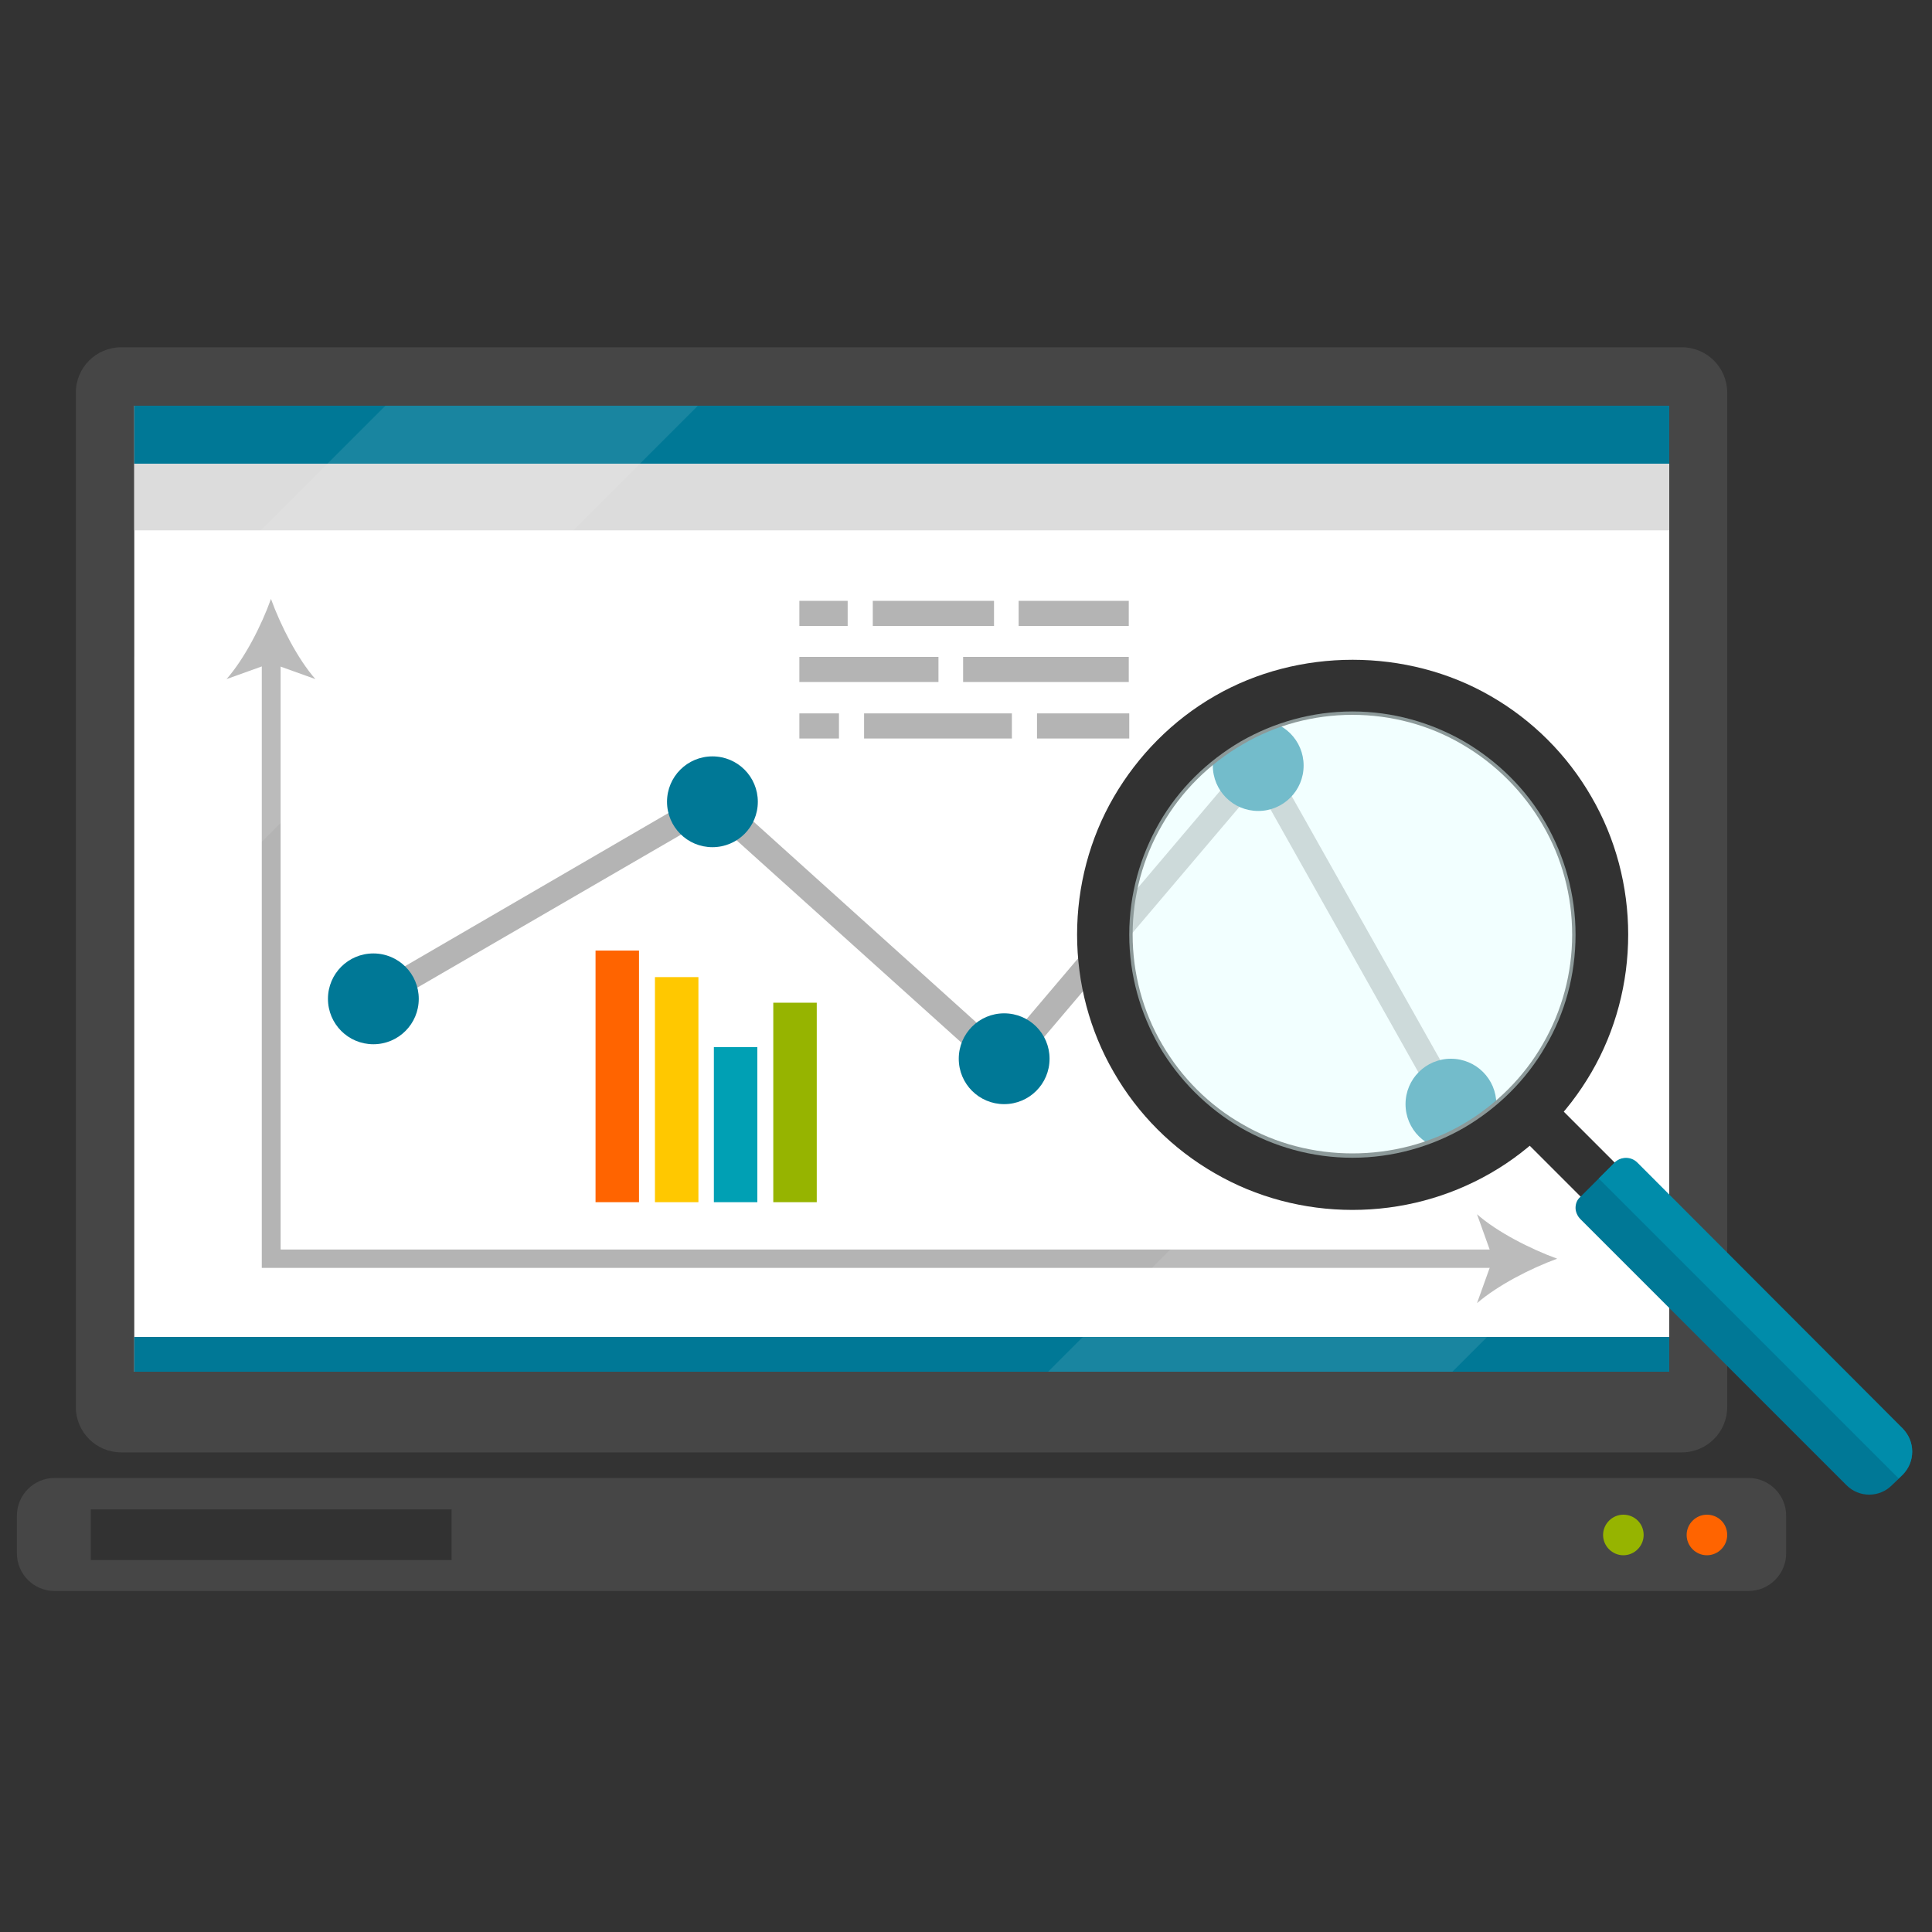 <?xml version="1.0" encoding="utf-8"?>
<!-- Generator: Adobe Illustrator 22.1.0, SVG Export Plug-In . SVG Version: 6.00 Build 0)  -->
<svg version="1.1" id="Layer_1" xmlns="http://www.w3.org/2000/svg" xmlns:xlink="http://www.w3.org/1999/xlink" x="0px" y="0px"
	 viewBox="0 0 400 400" style="enable-background:new 0 0 400 400;" xml:space="preserve">
<rect x="0" y="0" width="400" height="400" fill="#333333" stroke="none"/>
<style type="text/css">
	.st0{fill:#464646;}
	.st1{fill:#FFFFFF;}
	.st2{fill:#007896;}
	.st3{fill:#DCDCDC;}
	.st4{fill:#B4B4B4;}
	.st5{opacity:0.1;}
	.st6{fill:#FF6400;}
	.st7{fill:#FFC800;}
	.st8{fill:#00A0B4;}
	.st9{fill:#96B400;}
	.st10{fill:#323232;}
	.st11{opacity:0.5;fill:#E6FFFF;}
	.st12{fill:#008CAA;}
</style>
<g>
	<g>
		<path class="st0" d="M357.6,291.3c0,5.2-4.2,9.4-9.4,9.4H25.1c-5.2,0-9.4-4.2-9.4-9.4v-210c0-5.2,4.2-9.4,9.4-9.4h323.1
			c5.2,0,9.4,4.2,9.4,9.4V291.3z"/>
	</g>
	<g>
		<rect x="27.8" y="84" class="st1" width="317.8" height="200"/>
	</g>
	<g>
		<rect x="27.8" y="84" class="st2" width="317.8" height="12"/>
	</g>
	<g>
		<rect x="27.8" y="276.8" class="st2" width="317.8" height="7.2"/>
	</g>
	<rect x="27.8" y="96" class="st3" width="317.8" height="13.8"/>
	<g>
		<polygon class="st4" points="310.7,262.5 54.2,262.5 54.2,135.8 58.1,135.8 58.1,258.7 310.7,258.7 		"/>
		<g>
			<path class="st4" d="M322.4,260.6c-5.5-2-12.4-5.5-16.6-9.2l3.3,9.2l-3.3,9.2C310.1,266.1,316.9,262.6,322.4,260.6z"/>
		</g>
		<g>
			<path class="st4" d="M56.1,124c2,5.5,5.5,12.4,9.2,16.6l-9.2-3.3l-9.2,3.3C50.6,136.4,54.1,129.6,56.1,124z"/>
		</g>
	</g>
	<g class="st5">
		<polygon class="st1" points="144.5,84 27.8,200.7 27.8,136 79.8,84 		"/>
	</g>
	<g class="st5">
		<polygon class="st1" points="345.6,155.4 345.6,239.1 300.7,284 217,284 		"/>
	</g>
	<polygon class="st4" points="298.1,229.9 260.3,162.7 208.2,224.1 147.2,169.2 78.6,209 76,204.6 147.9,162.8 207.7,216.7 
		257.9,157.5 257.9,147.9 302.6,227.3 	"/>
	<path class="st2" d="M86.7,206.8c0,5.2-4.2,9.4-9.4,9.4c-5.2,0-9.4-4.2-9.4-9.4s4.2-9.4,9.4-9.4C82.5,197.4,86.7,201.6,86.7,206.8z
		"/>
	<path class="st2" d="M156.9,166c0,5.2-4.2,9.4-9.4,9.4s-9.4-4.2-9.4-9.4c0-5.2,4.2-9.4,9.4-9.4S156.9,160.8,156.9,166z"/>
	<path class="st2" d="M217.3,219.2c0,5.2-4.2,9.4-9.4,9.4c-5.2,0-9.4-4.2-9.4-9.4s4.2-9.4,9.4-9.4
		C213.1,209.8,217.3,214,217.3,219.2z"/>
	<path class="st2" d="M269.9,158.5c0,5.2-4.2,9.4-9.4,9.4c-5.2,0-9.4-4.2-9.4-9.4s4.2-9.4,9.4-9.4
		C265.7,149.1,269.9,153.3,269.9,158.5z"/>
	<path class="st2" d="M309.8,228.6c0,5.2-4.2,9.4-9.4,9.4c-5.2,0-9.4-4.2-9.4-9.4c0-5.2,4.2-9.4,9.4-9.4
		C305.6,219.2,309.8,223.4,309.8,228.6z"/>
	<g>
		<rect x="210.9" y="124.4" class="st4" width="22.8" height="5.2"/>
		<rect x="180.7" y="124.4" class="st4" width="25.1" height="5.2"/>
		<rect x="165.5" y="124.4" class="st4" width="10" height="5.2"/>
		<rect x="199.4" y="136" class="st4" width="34.3" height="5.2"/>
		<rect x="165.5" y="136" class="st4" width="28.8" height="5.2"/>
		<rect x="214.7" y="147.7" class="st4" width="19.1" height="5.2"/>
		<rect x="178.9" y="147.7" class="st4" width="30.6" height="5.2"/>
		<rect x="165.5" y="147.7" class="st4" width="8.2" height="5.2"/>
	</g>
	<g>
		<rect x="123.3" y="196.8" class="st6" width="9" height="52.1"/>
		<rect x="135.6" y="202.3" class="st7" width="9" height="46.6"/>
		<rect x="147.8" y="216.8" class="st8" width="9" height="32.1"/>
		<rect x="160.1" y="207.6" class="st9" width="9" height="41.3"/>
	</g>
	<g>
		<polygon class="st10" points="383,303.5 311.2,231.7 318.3,224.7 390.1,296.5 		"/>
		<path class="st10" d="M280,250.5c-10,0-19.9-2.6-28.5-7.6c-8.7-5-15.9-12.2-20.9-20.9c-5-8.6-7.6-18.5-7.6-28.5
			c0-10,2.6-19.9,7.6-28.5c5-8.6,12.2-15.9,20.9-20.9c17.3-10,39.8-10,57.1,0c8.7,5,15.9,12.2,20.9,20.9c5,8.6,7.6,18.5,7.6,28.5
			c0,10-2.6,19.9-7.6,28.5c-5,8.6-12.2,15.9-20.9,20.9C299.9,247.9,290.1,250.5,280,250.5z M280,148c-8,0-15.9,2.1-22.7,6.1
			c-6.9,4-12.7,9.7-16.7,16.7c-4,6.9-6.1,14.7-6.1,22.7c0,8,2.1,15.9,6.1,22.7c4,6.9,9.8,12.7,16.7,16.6c13.7,8,31.7,8,45.5,0
			c6.9-4,12.7-9.8,16.6-16.6c4-6.9,6.1-14.7,6.1-22.7c0-8-2.1-15.9-6.1-22.7c-4-6.9-9.8-12.7-16.7-16.7C295.9,150.1,288,148,280,148
			z"/>
		<path class="st2" d="M391.7,307.5c-2.6,2.6-6.8,2.6-9.4,0l-55.1-55.1c-0.6-0.6-1-1.5-1-2.3c0-0.9,0.3-1.7,1-2.3l7-7
			c1.3-1.3,3.4-1.3,4.7,0l55.1,55.1c1.2,1.2,1.9,2.9,1.9,4.7c0,1.8-0.7,3.4-1.9,4.7L391.7,307.5z"/>
		<path class="st11" d="M326.2,193.5c0,8.4-2.2,16.3-6.2,23.1c-4,7-9.9,12.8-16.9,16.9c-6.8,3.9-14.7,6.2-23.1,6.2
			c-8.4,0-16.3-2.3-23.1-6.2c-7-4.1-12.8-9.9-16.9-16.9c-3.9-6.8-6.2-14.7-6.2-23.1c0-8.4,2.3-16.3,6.2-23.1c4-7,9.9-12.8,16.9-16.9
			c6.8-3.9,14.7-6.2,23.1-6.2c8.4,0,16.3,2.3,23.1,6.2c7,4.1,12.9,9.9,16.9,16.9C323.9,177.2,326.2,185.1,326.2,193.5z"/>
		<path class="st12" d="M339,240.7c-1.3-1.3-3.4-1.3-4.7,0L331,244l62.1,62.1l0.9-0.9c1.2-1.2,1.9-2.9,1.9-4.7
			c0-1.8-0.7-3.4-1.9-4.7L339,240.7z"/>
	</g>
	<path class="st0" d="M369.8,321.6c0,4.3-3.5,7.8-7.8,7.8H11.3c-4.3,0-7.8-3.5-7.8-7.8v-7.8c0-4.3,3.5-7.8,7.8-7.8h350.7
		c4.3,0,7.8,3.5,7.8,7.8V321.6z"/>
	<rect x="18.8" y="312.5" class="st10" width="74.7" height="10.5"/>
	<path class="st6" d="M357.6,317.8c0,2.3-1.9,4.2-4.2,4.2c-2.3,0-4.2-1.9-4.2-4.2c0-2.3,1.9-4.2,4.2-4.2
		C355.7,313.6,357.6,315.4,357.6,317.8z"/>
	<path class="st9" d="M340.3,317.8c0,2.3-1.9,4.2-4.2,4.2c-2.3,0-4.2-1.9-4.2-4.2c0-2.3,1.9-4.2,4.2-4.2
		C338.4,313.6,340.3,315.4,340.3,317.8z"/>
</g>
</svg>
